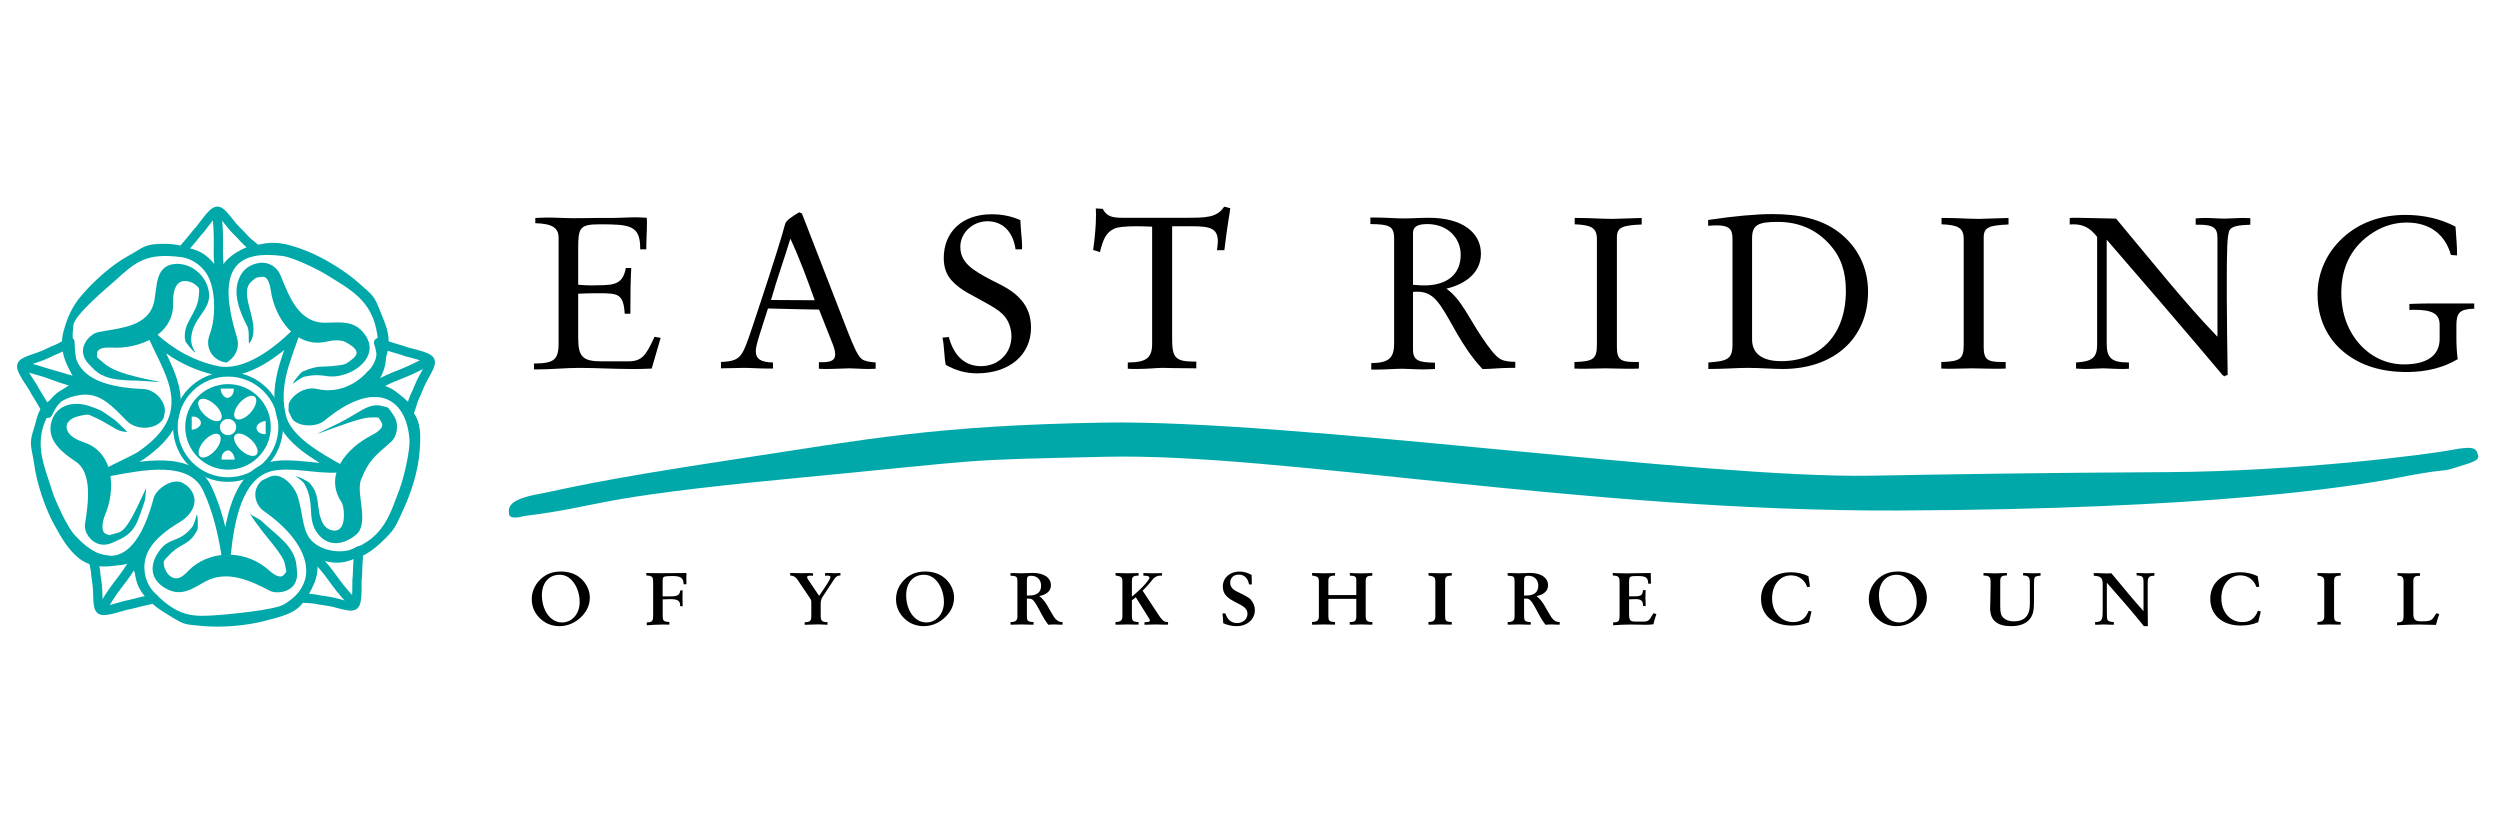 <?xml version="1.0" encoding="UTF-8"?>
<svg id="Layer_1" data-name="Layer 1" xmlns="http://www.w3.org/2000/svg" viewBox="0 0 540 180">
  <defs>
    <style>
      .cls-1, .cls-2, .cls-3 {
        fill: none;
      }

      .cls-4, .cls-5 {
        fill: #00a8a9;
      }

      .cls-4, .cls-2 {
        stroke-width: 2px;
      }

      .cls-4, .cls-2, .cls-3 {
        stroke: #00a8a9;
        stroke-linecap: round;
        stroke-linejoin: round;
      }

      .cls-6 {
        fill-rule: evenodd;
      }
    </style>
  </defs>
  <rect class="cls-1" width="540" height="180"/>
  <g>
    <path class="cls-2" d="M42.68,50.14c.88-.78,3.11-4.48,4.24-4.53,1.06-.03,2.61,2.69,4.08,4.11,2.49,2.41.88,1.27,4.18,3.97-3.7,1.52-6.04,2.64-7.56,6.64-2.72-3.54-3.96-5.61-8.57-5.94.8-.7,3.63-4.25,3.63-4.25Z"/>
    <path class="cls-4" d="M46.92,46.9c.58,5.65-.11,7,.54,11.73-.05-.15,0-.19.16-.15"/>
    <path class="cls-2" d="M15.1,73.86c-3.66,2.2-2.04,1.06-5.15,2.6-1.83.91-4.92,1.45-5.24,2.46-.34,1.08,2.4,4.43,2.84,5.52,0,0,2.39,3.86,2.78,4.84,1.87-4.23,4.23-4.7,8.47-6.06-3.25-2.78-3.52-5.36-3.7-9.36ZM9.84,80.49l-3.91-1.14c1.63.4,2.86.78,3.91,1.14l7.22,2.1c-.08.12-.06.19.09.2-3.29-.69-4.79-1.44-7.31-2.3Z"/>
    <path class="cls-2" d="M27.87,130.62c-1.18.1-5.18,1.74-6.12,1.09-.86-.6-.47-3.71-.8-5.73-.56-3.42.05-1.54-.98-5.68,3.88.99,6.42,1.5,10.03-.8.07,4.46-.18,6.86,3.31,9.89-1.05.08-5.44,1.23-5.44,1.23Z"/>
    <path class="cls-4" d="M22.53,130.68c2.91-4.88,4.27-5.54,6.58-9.73-.05.16-.12.15-.21.04"/>
    <path class="cls-2" d="M77.19,124.53c-.24,1.15.2,5.46-.69,6.17-.82.66-3.7-.59-5.73-.85-3.43-.43-1.46-.48-5.72-.67,2.05-3.43,3.26-5.73,2.08-9.85,4.29,1.21,6.52,2.12,10.42-.37-.22,1.03-.36,5.57-.36,5.57Z"/>
    <path class="cls-4" d="M75.73,129.67c-3.85-4.18-4.1-5.67-7.46-9.07.13.09.11.16-.03.22"/>
    <path class="cls-2" d="M87.08,75.73c1.06.51,5.33,1.15,5.81,2.19.44.95-1.49,3.43-2.24,5.33-1.26,3.23-.83,1.3-2.06,5.39-2.82-2.84-4.75-4.58-9.03-4.45,2.22-3.86,3.66-5.8,2.21-10.19.94.47,5.31,1.73,5.31,1.73Z"/>
    <path class="cls-4" d="M91.7,78.41c-5,2.7-6.51,2.57-10.63,4.99.12-.1.18-.06.2.08"/>
    <path class="cls-5" d="M89.16,88.92c-3.24-4.17-3.31-4.8-7.78-6.17,0,0,2.25-5.19,2.51-7.9.27-2.87-.44-4.38-1.97-8.14-1.22-3.01-1.49-2.95-4.29-5.47-2.88-2.59-7.6-5.54-11.37-7.02-3.26-1.27-6.11-2.14-9.07-1.63-6.33,1.09-7.13,2.51-9.76,6.38,0,0-2.05-2.42-4.37-3.96-2.28-1.53-4.3-2.53-8.79-2.32-3.24.15-3.33.82-6.64,2.62-3.39,1.86-7.23,5.27-9.88,8.34-2.28,2.65-3.2,4.98-4.01,7.87-1.73,6.21,3.43,11.26,3.43,11.26-2.53-.11-2.67.92-5.79,3.2-3.59,2.64-2.94,3.17-4.2,7.04-1,3.08-.29,3.68.23,7.41.53,3.83,2.24,9.12,4.18,12.69,1.67,3.07,3.2,5.72,5.57,7.55,4.68,3.61,11.45.34,11.45.34-.3,1.04,1.24,5.04,2.42,6.98,1.49,2.46,2.77,3.29,6.24,5.4,2.77,1.69,2.95,1.48,6.7,1.84,3.85.37,9.4-.08,13.31-1.14,3.38-.91,6.64-1.56,8.26-4.08,2.86-4.44,3.09-5.37,2.9-10.05,0,0,3.76,1.07,6.54.93,2.75-.14,5.12-1.43,8.29-4.62,2.21-2.21,2.34-2.95,3.93-6.37,1.62-3.51,3.13-8.22,3.43-12.26.26-3.49.38-6.35-1.47-8.72ZM86.42,105.33c-2.11,5.55-3.4,10.82-10.54,13.35-2.43.86-5.97.34-8.12-1.47-2.44-2.04-2.12-5.15-3.34-9.63-.68-2.52-3.54-5.68-6.08-4.63l-1.72.81c-2.46,2.08-1.48,5.35.35,6.62,9.91,6.88,12.5,15.53,4.26,20.22-2.02,1.15-11.39,2.04-13.56,2.21-5.93.45-8.98.62-14.3-4.77-1.82-1.83-2.65-4.74-1.93-7.46.93-3.51,4.44-6.05,7.47-7.86,2.85-1.7,4.49-5.06,1.56-7.74l-.88-.6c-2.12-1.32-5.82,1.09-6.4,3.23-4.02,15.07-10.85,14.83-17.13,7.88-1.56-1.73-4.12-7.3-4.77-9.38-1.75-5.68-4.45-10.93-.38-17.32,1.38-2.17,4.96-3.63,7.76-3.54,3.18.11,5.35,2.17,8.57,5.53,2.29,2.4,6.74,2.02,8.08-.44l.26-1.15c.36-2.55-2.26-5.06-4.48-5.15-13.32-.56-16.18-5.16-15.26-13.76.24-2.32,7.44-8.23,9.05-9.69,4.39-4.01,6.69-6.02,14.2-5.06,2.56.33,5,2.11,6.11,4.69,1.44,3.34,1.36,8.75.09,12.05-1.19,3.09.92,5.74,3.64,6.04,0,0,3.38-1.78,2.22-5.56-4.78-15.54.59-18.63,9.88-17.46,2.31.3,7.58,2.86,9.42,4.01,5.04,3.16,9.95,5.45,11.04,12.95.36,2.55.08,6.23-2.11,7.99,0,0-4.2,5.31-10.9,3.77-3.23-.74-6.12,2.23-6.12,3.44l-.04,1.35.67,1.43c.92,1.86,5.1,2.29,7.13.6,10.74-8.95,17.67-5.17,18.33,4.17.16,2.32-1.26,8.3-2.03,10.33Z"/>
    <path class="cls-5" d="M41.29,73.49c-.04-4.49,3.99-6.24,3.88-9.74-.13-4.04-3.96-7.26-7.76-6.69-3.86.58-3.47,4.83-4.08,7.93-1.11,5.62-7.33,5.82-12.06,6.74-1.74.34-3.62,2.49-3.33,4.52.22,1.53,1.19,2.33,2.16,3.35,2.97,3.09,7.7,2.38,11.81,2.75.93.08,1.84.13,2.78.16-7.93-1.49-10.78-2.65-12.57-4.33-1.13-1.07-1.25-.65-1.15-1.91.1-1.26,2.24-1.25,3.22-1.19,5.95.33,13.55-2.76,13.21-9.86-.04-.98.12-2.88.91-3.79,1.15-1.36,3.44-.65,4.53.65.33.41.14,1.25.09,1.91-.24,3.78-3.74,5.83-2.89,9.71.04.18,1.75,2.46,2.14,2.41-.03,0-.88-1.41-.89-2.62Z"/>
    <path class="cls-5" d="M65.66,81.38c4.4-.96,4.63.49,8.04-.3,3.94-.92,8.2-4.68,5.04-8.92-2.33-3.13-5.41-2.45-8.57-2.45-5.73.01-7.75-5.81-9.59-10.27-.67-1.65-2.43-2.92-4.47-2.66-1.6.21-2.97.97-3.78,2.12-2.45,3.52-.83,7.92,1.08,11.58.49.93.23,2.83.38,3.76,3.14-3.82-2.6-10.6.49-13.4,1.15-1.05,1.16-.9,2.41-1.04,1.25-.15,1.66,1.95,1.8,2.92.84,5.9,5.36,12.75,12.25,11.03.95-.23,2.84-.43,3.9.14,3.56,1.95,2.7,2.95.24,4.57-.44.3-1.19.39-1.85.48-3.75.5-4.13-.23-7.77,1.37-.17.07-2.07,2.2-1.95,2.57,0-.03,1.82-1.39,2.35-1.5Z"/>
    <path class="cls-5" d="M65.81,104.61c2.2,3.93.57,7.14,2.44,10.1,2.16,3.42,5.62,3.25,8.62.83,3.03-2.45-.06-8.98,1.11-11.91,1.74-4.33,2.91-5.02,6.52-8.22,1.33-1.18,1.73-3.89.58-5.59-1.5-2.2-1.05-1.71-2.4-2.09-3.27-.92-5.07,1.68-10.65,4.23-.54.25-2.81,1.36-3.64,1.81,7.6-2.74,10.08-3.64,11.91-3.6,1.52.04,1.37-.31,2.16,1.17.59,1.12-1.3,2.22-2.18,2.67-5.29,2.72-10.43,8.47-6.54,14.42.53.82.66,2.93.45,4.11-.31,1.76-1.33,2.46-2.93,1.89-.5-.18-1.21-.77-1.52-1.37-1.7-3.38-.26-5.91-2.96-8.83-.12-.13-2.6-1.54-2.91-1.3.02-.02,1.46.83,1.94,1.68Z"/>
    <path class="cls-5" d="M41.56,113.77c-2.77,3.54-4.87,2.2-6.98,4.99-2.44,3.22-2.18,6.35,1.14,8.3,3.37,1.98,5.85.08,8.62-1.44,4.63-2.55,9.74-.23,13.85,1.94,1.57.83,4.38.34,5.43-1.43.79-1.32.54-2.55.42-3.95-.37-4.27-4.5-6.69-7.46-9.56-.67-.65-1.89-1.03-2.6-1.65,3.15,4.99,7.26,8.61,7.59,11.04.22,1.54.57,1.29-.3,2.21-.86.91-2.52-.44-3.25-1.1-4.42-3.99-11.58-4.59-16.48-.63-.76.62-1.9,2.16-3.08,2.39-1.75.32-3.09-1.67-3.11-3.36-.01-.53.67-1.06,1.12-1.55,2.56-2.79,4.42-2.02,6.19-5.58.08-.16.18-3.02-.15-3.22.02.02-.61,2.16-.95,2.6Z"/>
    <path class="cls-5" d="M24.76,90.69c-2.42-1.63-2.18-1.89-5.49-2.99-3.84-1.27-7.48.05-8.26,3.82-.79,3.82,2.7,6.44,5.34,8.18,3.58,2.37,2.78,8.73,2.01,13.49-.28,1.76,1.25,3.95,3.25,4.38,1.51.32,2.59-.31,3.88-.88,3.93-1.71,4.26-4.24,5.66-8.12.32-.91.38-3.07.42-3.17-3.18,6.95-4.44,9.34-6.33,9.75-1.93.43-1.3.65-2.45.12-1.15-.53-.52-3.07-.13-3.97,2.37-5.47,2.09-13.67-4.69-15.81-.93-.29-2.66-1.1-3.25-2.15-.87-1.55.04-2.69,1.64-3.26.5-.17,2.37-.7,2.99-.43,3.46,1.53,2.86,1.43,4.17,2.13.89.47,2.07,1.52,4,1.52,0,.03-2.3-2.3-2.76-2.61Z"/>
    <path class="cls-2" d="M33.11,72.83c3.75,3.47,8.59,6.17,13.77,7.23,6.3,1.28,13.17-4.31,16.79-7.85-2.18,6.11-4.48,11.4-2.86,17.85,1.26,4.98,7.96,8.66,12.12,11.01-4.47.33-10.24-1.36-14.58-.26-7.19,1.82-8.85,12.32-9.5,19.09-.83-5.12-1.94-9.79-4.06-14.34-3.43-7.36-14.19-4.98-21.09-3.72.58-.36,5.68-2.71,6.69-3.41,6.38-4.42,9.11-9.14,6.91-16.14-1-3.18-2.84-6.44-4.19-9.46Z"/>
    <path class="cls-3" d="M49.25,80.84c-6.28,0-11.37,5.1-11.37,11.38s5.09,11.37,11.37,11.37,11.38-5.09,11.38-11.37-5.09-11.38-11.38-11.38Z"/>
    <path class="cls-5" d="M49.25,82.97c-5.1,0-9.24,4.14-9.24,9.24s4.14,9.24,9.24,9.24,9.24-4.13,9.24-9.24-4.14-9.24-9.24-9.24ZM51.73,87.06c1.14-1.31,2.61-1.93,3.29-1.38.68.54.32,2.04-.82,3.36-1.13,1.31-2.6,1.93-3.28,1.38-.69-.54-.32-2.04.81-3.36ZM51.02,92.24c0,.98-.79,1.76-1.76,1.76s-1.76-.78-1.76-1.76.79-1.75,1.76-1.75,1.76.78,1.76,1.75ZM50.49,83.94c.1,1.28-.72,2-1.4,2-.68,0-1.43-1.03-1.44-2h2.84ZM43.01,86.46c.55-.67,2.05-.28,3.34.88,1.3,1.15,1.89,2.63,1.34,3.31-.56.67-2.06.28-3.35-.88-1.29-1.15-1.89-2.63-1.33-3.31ZM41.41,92.82v-2.84c1.27-.1,1.99.72,1.99,1.4s-1.02,1.43-1.99,1.44ZM46.52,97.24c-1.14,1.31-2.61,1.93-3.29,1.39-.68-.55-.32-2.05.82-3.36,1.13-1.31,2.6-1.93,3.28-1.39.69.54.32,2.05-.81,3.36ZM47.86,99.28c-.11-1.27.72-1.99,1.4-1.99s1.43,1.03,1.43,1.99h-2.83ZM55.44,98.15c-.55.68-2.05.28-3.34-.87-1.3-1.16-1.89-2.64-1.34-3.31.56-.67,2.06-.28,3.35.87,1.29,1.16,1.89,2.64,1.33,3.31ZM55.4,92.38c0-.68,1.02-1.43,1.99-1.43v2.83c-1.27.1-1.99-.72-1.99-1.4Z"/>
    <path class="cls-6" d="M118.16,46.99c1.98,0,3.86.14,5.64.14,2.49,0,4.19-.05,4.94-.05h3.15c1.78,0,3.62-.14,5.5-.14.75,0,1.5.05,2.3.1.05.42.05.84.05,1.31,0,1.6-.14,3.39-.14,5.5h-1.32v-.28c0-4.94-2.35-5.12-8.74-5.12-4.33,0-4.65.75-4.65,5.21v7.85c.89.05,1.83.14,2.77.14.33,0,.84-.04,1.6-.04,3.71,0,5.31-.43,5.92-3.72h1.17c-.14,2.35-.19,5.59-.19,9.87h-1.22c-.28-4.28-1.41-4.42-5.5-4.42h-1.03c-1.13,0-2.3.05-3.52.1v9.54c0,4.09.98,5.07,5.12,5.07h5.59c3.1,0,3.9-1.22,5.78-5.31l1.32.24-1.93,6.63c-1.46.09-2.87.09-4.28.09-3.99,0-7.85-.24-11.51-.24-2.77,0-5.78.33-9.02.33h-.62v-1.27c4.19-.04,5.32-.7,5.32-4.32v-22.84c0-2.26-1.56-3.06-5.03-3.15v-1.13c.84-.04,1.69-.09,2.53-.09Z"/>
    <path class="cls-6" d="M175.98,64.85c-1.64-4.61-3.29-9.07-5.26-13.3-1.27,4.23-2.87,8.6-4.18,13.25l9.44.05ZM155.73,78.19c2.58-.14,3.85-.42,4.84-2.39.84-1.65,1.78-4.7,3.24-9.07,3.38-10.2,5.22-16.17,5.64-17.86l.14-.47c.19-.75,1.22-1.46,3.01-2.54l.61.24c6.11,15.69,9.4,24.25,9.96,25.66,1.27,3.14,2.07,5.12,3.01,5.82.52.38,1.51.61,2.96.71v1.36c-.51,0-.98.05-1.41.05-1.78,0-3.19-.14-4.23-.14-1.36,0-3.01.14-4.88.14-.57,0-1.13,0-1.74-.05v-1.41h.94c1.73-.05,2.58-.47,2.58-1.69,0-.52-.14-1.22-.47-2.07l-3.01-7.61c-1.45,0-5.12-.1-11.04-.24l-1.79,5.6c-.56,1.78-.84,2.96-.84,3.57,0,1.78,1.12,2.44,3.71,2.49v1.32h-.85c-2.2,0-3.99-.15-5.45-.15-.47,0-2.11.05-4.93.1v-1.37h0Z"/>
    <path class="cls-6" d="M203.57,72.93l1.37-.14c1.12,4.18,3.57,6.3,6.95,6.3,3.76,0,6.58-2.77,6.58-6.44,0-.85-.14-1.65-.42-2.44-.94-2.64-3.06-3.62-5.78-5.17-2.21-1.27-4.7-2.26-6.68-4.42-1.17-1.27-1.74-2.87-1.74-4.89,0-5.64,4-9.45,10.34-9.45,2.17,0,4.19.38,6.21,1.27.09,2.4.37,4.23.37,5.55,0,.28,0,.52-.04.75h-1.37c-.56-3.9-2.86-6.06-6.06-6.06s-5.87,2.49-5.87,5.5c0,3.43,2.58,5.03,6.76,7.23,2.17,1.13,4.52,2.07,6.44,4.33,1.37,1.6,2.07,3.57,2.07,5.92,0,5.83-4.6,9.87-11.7,9.87-2.4,0-4.56-.61-6.72-1.83-.38-1.88-.28-3.86-.71-5.88Z"/>
    <path class="cls-6" d="M243.6,78.29c3.94,0,5.26-.94,5.26-4v-25.33c-1.27-.04-2.4-.09-3.38-.09-2.5,0-4.09.19-4.8.52-1.83.84-2.4,2.35-3.1,5.07l-1.46-.47c.38-2.77.61-5.22.61-7.33,0-.56,0-1.13-.04-1.64l1.5.09c.89,1.74,2.21,1.93,4.42,1.93h13.58c4.23,0,6.67,0,8.23-2.4l1.31.33v.05c0,.46-.61,3.38-1.27,9.02h-1.6c.1-.71.19-1.36.19-1.88,0-2.87-1.69-3.29-5.68-3.29h-4.19v24.16c0,4.04.52,5.07,4.66,5.07h.56v1.46c-4.28,0-6.72-.1-7.33-.1-1.22,0-3.1.24-5.55.24-.61,0-1.22,0-1.92-.05v-1.36h0Z"/>
    <path class="cls-6" d="M307.61,61.65c5.03,0,7.9-2.44,7.9-6.62,0-3.72-2.92-6.63-7.19-6.63-2.12,0-3.11.56-3.11,1.93v11.18c1.04.1,1.84.14,2.4.14ZM296.19,78.43c3.76-.05,4.94-1.03,4.94-4.28v-22.65c0-2.73-1.13-3.05-5.13-3.1v-1.41h1.13c2.21,0,4.28.19,6.16.19,1.69,0,3.48-.14,5.4-.14,7.15,0,11.19,3.19,11.19,7.75,0,3.62-2.63,6.39-7.47,7.57,3.1,2.11,4.79,6.2,7.7,10.52,1.74,2.59,3.01,4.19,4.09,4.75.66.33,1.69.52,3.1.52v1.31h-.94c-2.39,0-4.23.24-5.64.24h-.51c-4.61-4.94-6.63-10.25-9.12-13.77-1.46-2.07-2.82-2.92-4.93-2.92-.29,0-.62,0-.95.05v12.46c0,2.39,1.27,2.77,4.75,2.82v1.36c-.89.05-1.74.09-2.54.09-1.88,0-3.43-.14-4.6-.14-1.55,0-3.53.19-5.88.19h-.75v-1.41h0Z"/>
    <path class="cls-6" d="M340.08,78.19c4.23-.09,4.85-.75,4.85-3.8v-22.75c0-2.44-1.23-3.05-4.8-3.19v-1.37h.8c2.73,0,4.98.19,6.86.19h.8c.47,0,2.49-.09,6.02-.19v1.41c-4.04.19-5.36.52-5.36,2.78v23.68c0,2.73.84,3.24,3.85,3.24h.9v1.42c-.85.04-1.65.04-2.4.04-2.02,0-3.62-.09-4.84-.09-1.13,0-2.59.09-4.47.09-.65,0-1.41,0-2.21-.04v-1.42Z"/>
    <path class="cls-6" d="M384.7,78.01c8.51,0,14.01-5.74,14.01-15.18,0-4.14-1.04-7.29-3.48-10.01-2.91-3.25-6.67-4.89-11.23-4.89-4.19,0-5.55.61-5.55,3.52v21.9c0,2.97,2.16,4.66,6.25,4.66ZM369,78.29c4.09-.28,5.22-.71,5.22-3.85v-22.94c0-2.11-.84-2.82-3.48-2.82-.47,0-1.08.05-1.78.09v-1.26c5.73-.85,10.38-1.27,13.86-1.27,6.06,0,10.72,1.17,14.34,3.9,4.08,3.1,6.34,7.66,6.34,12.87,0,10.02-7.28,16.69-18.47,16.69-2.16,0-4.7-.24-7.66-.24-2.11,0-4.93.24-8.37.24v-1.41h0Z"/>
    <path class="cls-6" d="M419.32,78.19c4.23-.09,4.84-.75,4.84-3.8v-22.75c0-2.44-1.22-3.05-4.79-3.19v-1.37h.79c2.73,0,4.99.19,6.87.19h.8c.46,0,2.49-.09,6.01-.19v1.41c-4.04.19-5.36.52-5.36,2.78v23.68c0,2.73.85,3.24,3.86,3.24h.89v1.42c-.85.04-1.65.04-2.4.04-2.02,0-3.62-.09-4.84-.09-1.13,0-2.58.09-4.46.09-.66,0-1.41,0-2.21-.04v-1.42h0Z"/>
    <path class="cls-6" d="M448.43,78.29c3.47-.19,4.55-1.04,4.55-3.85v-23.27c-1.5-1.93-2.96-2.72-5.16-2.72-.24,0-.52.04-.76.04v-1.41c.47-.04.99-.04,1.6-.04,2.02,0,4.79.14,8.41.18,7.99,9.54,14.95,18.33,21.9,25.52v-21.43c0-2.16-1.03-2.77-3.99-2.77h-.71v-1.36c.66-.05,1.32-.1,1.93-.1,1.6,0,3.01.14,4.37.14,1.13,0,2.54-.14,4.18-.14.43,0,.85.05,1.32.05v1.41c-2.3.09-3.76.23-4.42,1.08-.61.85-.66,4.61-.66,11.51v2.92c0,4.79.1,10.43.19,16.92l-.61.23s.05.05.05.05c0,.05-.05.05-.05.05-.09,0-.51-.29-.51-.29,0,0-7.81-9.39-25.01-29.23v22.51c0,3.01,1.08,4,4.56,4h.24v1.36c-.57.05-1.04.05-1.55.05-1.6,0-2.97-.14-4-.14s-2.4.14-3.95.14c-.61,0-1.22-.05-1.92-.09v-1.32h0Z"/>
    <path class="cls-6" d="M519.96,80.36c-5.5,0-9.92-1.32-13.54-4.19-3.76-3-5.83-7.42-5.83-12.59,0-4.7,1.98-9.02,5.46-12.22,3.52-3.24,8.17-4.94,13.53-4.94,3.95,0,7.62.85,10.81,2.54.19,2.49.33,4.42.33,5.74v.47l-1.32-.1c-1.27-4.51-4.65-7-9.54-7-2.49,0-4.98.7-7.14,2.07-4.61,2.86-7,7.33-7,13.11,0,4.56,1.5,8.51,4.27,11.42,2.49,2.63,5.78,4.04,9.26,4.04,4.98,0,7.71-1.92,7.71-5.5v-3.05c0-2.45-1.69-3.24-5.45-3.24-.33,0-.71,0-1.08.04v-1.31c1.6-.05,2.96-.1,4.13-.1h9.87v1.13c-3.1.09-3.85.85-3.85,3.57v2.73c0,1.6.09,3.15.28,4.6-2.87,1.74-6.63,2.78-10.9,2.78Z"/>
    <path class="cls-5" d="M113.21,111.46c17.51-2.18,13.14-3.82,57.16-8.04,45.42-4.36,35.26-4,68.52-4.76,37.5-.85,103.45,11.87,170.96,11.61,67.5-.26,98.27-5.15,108.28-7.12,10.01-1.96,9.26-1.21,11.63-1.96,4.05-1.26,5.87-1.66,5.52-2.85-.43-1.41-.63-2.13-5.75-1.15-5.13.99-33.52,4.64-61.53,4.79-28,.15-45.48.45-64,.77-36.38.62-125.09-12.14-165.59-11.47-36.25.61-51.14,3.59-78.4,7.73-32.93,4.99-37.28,6.49-43.78,7.72-6.21,1.17-6.51,2.72-6.27,4.35.21,1.34,3.25.38,3.25.38Z"/>
    <path class="cls-6" d="M123.87,125.77c-.84-1.09-1.81-1.62-3-1.62-2.27,0-3.82,1.7-3.82,4.43,0,1.12.22,2.23.67,3.19.79,1.72,2.16,2.68,3.68,2.68,2.15,0,3.81-1.85,3.81-4.41,0-1.65-.54-3.23-1.34-4.27ZM117.08,133.96c-1.47-1.19-2.22-2.74-2.22-4.55,0-1.55.61-2.97,1.71-4.11,1.23-1.26,2.7-1.85,4.58-1.85,1.68,0,3.13.49,4.19,1.39,1.33,1.12,2.06,2.69,2.06,4.22s-.57,2.88-1.74,4.08c-1.35,1.38-3.04,2.11-4.82,2.11-1.39,0-2.72-.44-3.76-1.29Z"/>
    <path class="cls-6" d="M139.69,134.45l.58-.06c.73-.1.81-.54.81-1.54v-6.94c0-1.2-.04-1.54-1.47-1.6v-.54c1.03.01,2.08.04,3.14.04.75,0,2.59-.03,5.52-.04-.02.36-.02.76-.02,1.16,0,.42,0,.84.02,1.27h-.61c-.02-1.43-.7-1.78-2.48-1.78-.83,0-1.41.05-1.73.16-.27.1-.32.45-.32,1.09v3.14c.26.01.58.01.96.01,1.94,0,2.71,0,2.83-1.26l.52-.07c0,.98-.02,1.56-.02,1.73,0,.26.03.64.03,1.17,0,.18,0,.37,0,.57l-.55-.04v-.19c0-1.06-.64-1.32-2.17-1.32-.45,0-.98.02-1.59.05v3.54c0,1.04.13,1.29,1.44,1.34v.58c-.53,0-1.01-.02-1.45-.02-1.33,0-2.47.1-3.43.16v-.61h0Z"/>
    <path class="cls-6" d="M173.81,134.4c1.25,0,1.43-.32,1.43-1.47v-2.7c0-.35-.02-.58-.1-.72-.09-.18-.81-1.25-2.16-3.22-.78-1.15-1.07-1.93-2.3-1.98v-.54h.41c.69,0,1.32.04,1.91.04.48,0,1.04-.03,1.63-.03.35,0,.67.02.99.05v.53c-.19-.02-.35-.02-.49-.02-.53,0-.79.08-.79.31s.13.41.29.65l2.3,3.41c1.57-2.29,2.44-3.58,2.44-4.05,0-.27-.21-.32-.71-.32h-.46v-.54c.29-.02.49-.03.65-.03.45,0,.93.04,1.44.04.31,0,.74-.03,1.25-.03v.51c-.91.07-1.15.5-1.53,1.09l-1.86,2.83c-.46.71-.88,1.11-.88,2.23v2.37c0,1.21.14,1.56,1.47,1.58v.56c-.81-.05-1.44-.08-1.89-.08-1,0-2.01.08-3.04.09v-.56h0Z"/>
    <path class="cls-6" d="M202.55,125.77c-.84-1.09-1.81-1.62-3-1.62-2.27,0-3.82,1.7-3.82,4.43,0,1.12.22,2.23.67,3.19.79,1.72,2.16,2.68,3.68,2.68,2.15,0,3.81-1.85,3.81-4.41,0-1.65-.54-3.23-1.34-4.27ZM195.76,133.96c-1.47-1.19-2.22-2.74-2.22-4.55,0-1.55.61-2.97,1.71-4.11,1.23-1.26,2.7-1.85,4.58-1.85,1.68,0,3.13.49,4.19,1.39,1.33,1.12,2.06,2.69,2.06,4.22s-.57,2.88-1.74,4.08c-1.35,1.38-3.04,2.11-4.82,2.11-1.39,0-2.72-.44-3.76-1.29Z"/>
    <path class="cls-6" d="M218.28,134.36h.12c.93,0,1.36-.35,1.36-1.19v-7.15c0-1.18,0-1.53-.84-1.61l-.66-.07v-.54c.24-.02.46-.02.67-.02.71,0,1.27.05,1.7.05.85,0,1.66-.08,2.48-.08,2.49,0,3.89,1.14,3.89,2.65,0,1.21-.84,2-2.5,2.36,1.44,1.07,2.08,2.86,3.15,4.49.5.74,1.06,1.11,1.76,1.11h.1v.56c-.16.01-.31.01-.47.01-.46,0-.91-.05-1.34-.05s-.85.04-1.26.07c-1.17-1.51-1.78-2.99-2.45-4.11-.59-.99-.91-1.54-1.71-1.54h-.47v3.73c0,1.02.13,1.29,1.44,1.34v.55c-.21,0-.41.01-.61.01-.78,0-1.44-.05-1.95-.05-.48,0-1.17.05-2.06.05h-.35v-.57h0ZM224.88,126.53c0-1.31-.84-2.16-2.16-2.16-.83,0-.91.31-.91,1.12v3.14h.56c1.65,0,2.51-.77,2.51-2.1Z"/>
    <path class="cls-6" d="M244.49,129.65v3.36c0,1.04.13,1.3,1.44,1.35v.56h-.4c-.78,0-1.5-.04-2.16-.04-.4,0-.94.05-1.65.05-.24,0-.49,0-.77-.01v-.58h.13c.93,0,1.36-.35,1.36-1.18v-7.51c0-.94-.21-1.16-1.47-1.34v-.54c1.06,0,1.89.06,2.46.06.66,0,1.48-.05,2.5-.05v.56c-1.14,0-1.44.23-1.44,1.19v3.34c2.61-2.16,3.78-3.7,3.78-4.08,0-.34-.42-.43-1.3-.45v-.56c.83,0,1.46.05,1.9.05s.98-.03,1.73-.03h.39v.54c-.12-.01-.23-.01-.32-.01-.69,0-1.08.24-1.56.67-.19.17-.84,1.15-2.3,2.59l3.38,5.14c.65.99,1.13,1.55,1.66,1.59l.45.05v.55c-.27.01-.53.01-.79.01-.73,0-1.37-.05-1.9-.05-.27,0-1.07.04-2.4.07v-.56l.46-.02c.5-.03.71-.13.71-.36,0-.12-.05-.21-.15-.37l-2.89-4.63c-.26.23-.55.44-.85.64Z"/>
    <path class="cls-6" d="M264.05,132.5h.64c.42,1.38,1.3,2.08,2.53,2.08,1.3,0,2.23-.88,2.23-1.98,0-1.17-.87-1.67-2.37-2.42-1.91-.94-2.95-1.79-2.95-3.49,0-1.84,1.46-3.23,3.65-3.23.9,0,1.71.24,2.58.74v.57c0,.52.01,1.01.03,1.48h-.59c-.26-1.4-1.06-2.13-2.23-2.13s-1.85.75-1.85,1.77c0,.74.45,1.38,1.34,1.83,1.55.77,2.67,1.25,3.15,1.85.56.71.84,1.39.84,2.2,0,1.96-1.59,3.48-4,3.48-.9,0-1.84-.2-2.84-.64,0-.67-.06-1.37-.16-2.11Z"/>
    <path class="cls-6" d="M283.4,134.34h.12c.93,0,1.36-.35,1.36-1.18v-7.51c0-.94-.2-1.16-1.47-1.34v-.54c1.06,0,1.89.06,2.47.06.65,0,1.47-.05,2.49-.05v.56c-1.13,0-1.44.23-1.44,1.19v3h6.03v-3.36c0-.64-.33-.8-1.39-.84v-.55c1.25.03,2.03.07,2.35.07.21,0,1.03-.05,2.5-.07v.56c-1.12.03-1.43.24-1.43,1.2v7.33c0,1.2.21,1.49,1.44,1.49v.56c-.2,0-.4.01-.57.01-.74,0-1.33-.05-1.81-.05-.45,0-1.02.05-1.74.05-.24,0-.5,0-.77-.01v-.56h.16c.94,0,1.26-.29,1.26-1.19v-3.82h-6.03v3.66c0,1.04.13,1.3,1.44,1.35v.56h-.4c-.78,0-1.5-.04-2.16-.04-.4,0-.94.05-1.65.05-.24,0-.49,0-.76-.01v-.58Z"/>
    <path class="cls-6" d="M308.54,134.34h.13c.93,0,1.36-.35,1.36-1.18v-7.51c0-.94-.21-1.16-1.47-1.34v-.54c1.07,0,1.9.06,2.49.06.68,0,1.51-.05,2.53-.05v.56c-1.13,0-1.44.23-1.44,1.19v7.48c0,1.04.13,1.3,1.44,1.35v.56h-.4c-.78,0-1.52-.04-2.19-.04-.38,0-.96.05-1.71.05-.23,0-.48,0-.74-.01v-.58Z"/>
    <path class="cls-6" d="M325.66,134.36h.13c.93,0,1.36-.35,1.36-1.19v-7.15c0-1.18-.01-1.53-.84-1.61l-.66-.07v-.54c.24-.02.46-.02.67-.02.71,0,1.26.05,1.7.05.85,0,1.66-.08,2.48-.08,2.49,0,3.88,1.14,3.88,2.65,0,1.21-.83,2-2.49,2.36,1.44,1.07,2.08,2.86,3.15,4.49.5.74,1.06,1.11,1.76,1.11h.1v.56c-.16.01-.31.01-.47.01-.46,0-.91-.05-1.34-.05s-.85.04-1.26.07c-1.17-1.51-1.78-2.99-2.45-4.11-.6-.99-.92-1.54-1.72-1.54h-.46v3.73c0,1.02.13,1.29,1.44,1.34v.55c-.21,0-.41.01-.61.01-.78,0-1.44-.05-1.95-.05-.48,0-1.17.05-2.06.05h-.36v-.57h0ZM332.27,126.53c0-1.31-.85-2.16-2.16-2.16-.83,0-.91.31-.91,1.12v3.14h.56c1.65,0,2.51-.77,2.51-2.1Z"/>
    <path class="cls-6" d="M348.44,134.45l.57-.06c.74-.1.82-.54.82-1.54v-6.94c0-1.2-.05-1.54-1.47-1.6v-.54c.97.01,1.97.08,2.97.08.72,0,2.47-.07,5.24-.08v.54c0,.56.01,1.14.04,1.74l-.6.04v-.05c0-1.35-.61-1.62-2.34-1.62-1.63,0-1.79.08-1.79,1.25v3.14h.69c1.31,0,2.01-.02,2.19-.71l.17-.64h.52l-.04,1.76c0,.27.05.69.05,1.26,0,.15-.01.29-.01.45l-.56-.06v-.11c0-1.04-.47-1.35-1.68-1.35-.42,0-.85.02-1.33.05v3.15c0,1.36.22,1.65,1.36,1.65h1.92c.57,0,.99-.21,1.26-.64l.74-1.17.62.2c-.25.71-.48,1.45-.65,2.2-.61.07-1.09.1-1.46.1-1.01,0-2.24-.05-3.65-.05s-2.56.1-3.58.16v-.61h0Z"/>
    <path class="cls-6" d="M386.98,135.12c-4.08,0-6.6-2.36-6.6-5.77,0-1.65.58-3.02,1.68-4.05,1.22-1.12,2.84-1.69,4.82-1.69,1.3,0,2.51.27,3.73.84.13.98.32,1.75.33,2.29l-.59.07c-.54-1.6-1.85-2.53-3.49-2.53-2.35,0-4.09,2-4.09,4.96s1.89,5.13,4.56,5.13c1.68,0,2.67-.73,3.34-2.44l.61.14c-.16.88-.43,1.63-.53,2.32-1.15.49-2.4.73-3.77.73Z"/>
    <path class="cls-6" d="M412.67,125.77c-.84-1.09-1.81-1.62-2.99-1.62-2.28,0-3.83,1.7-3.83,4.43,0,1.12.23,2.23.67,3.19.79,1.72,2.16,2.68,3.68,2.68,2.15,0,3.81-1.85,3.81-4.41,0-1.65-.54-3.23-1.34-4.27ZM405.88,133.96c-1.47-1.19-2.22-2.74-2.22-4.55,0-1.55.61-2.97,1.71-4.11,1.23-1.26,2.71-1.85,4.58-1.85,1.68,0,3.13.49,4.19,1.39,1.33,1.12,2.06,2.69,2.06,4.22s-.57,2.88-1.74,4.08c-1.34,1.38-3.04,2.11-4.82,2.11-1.39,0-2.72-.44-3.76-1.29Z"/>
    <path class="cls-6" d="M428.43,123.78h.4c.78,0,1.47.07,2.03.07.63,0,1.42-.08,2.4-.08h.24v.52c-1.25.04-1.45.31-1.45,1.36v4.68c0,1.26.01,2.15.36,2.72.47.72,1.38,1.16,2.56,1.16,2.31,0,3.48-1.21,3.48-3.66v-4.4c0-1.41-.12-1.78-1.46-1.86v-.52h.22c.74,0,1.33.06,1.78.06.35,0,.85-.03,1.45-.03h.32v.54c-.65.05-1.05.15-1.21.32-.18.21-.21.72-.21,1.55v3.43c0,1.69-.03,2.96-.85,4-.83,1.07-2.19,1.61-4.09,1.61-3.03,0-4.53-1.28-4.53-3.85,0-.83.1-2.56.1-5.19v-.16c0-1.31-.04-1.68-1.54-1.74v-.53Z"/>
    <path class="cls-6" d="M452.54,134.37c1.58,0,1.64-.64,1.64-2.62v-5.5c0-1.4-.35-1.81-1.93-1.89v-.56c.16-.02.3-.02.46-.02.74,0,1.51.08,2.32.08.27,0,.61-.01,1.03-.03,2.54,3.04,4.8,5.81,6.94,8.18v-6.34c0-.94-.18-1.26-1.01-1.33l-.48-.05v-.52h.23c.76,0,1.37.06,1.84.06.36,0,.88-.05,1.52-.05h.25v.58c-1.15,0-1.45.33-1.45,1.47v5.13c0,1.72.01,3.16.04,4.29h-.86c-2.58-3.24-5.31-6.3-8-9.37v6.41c0,.95.03,1.51.21,1.72.19.22.61.31,1.29.36v.58h-.24c-.78,0-1.45-.07-1.96-.07-.36,0-.82.07-1.4.07-.14,0-.28,0-.44-.02v-.56h0Z"/>
    <path class="cls-6" d="M484.02,135.12c-4.08,0-6.6-2.36-6.6-5.77,0-1.65.58-3.02,1.68-4.05,1.22-1.12,2.84-1.69,4.82-1.69,1.29,0,2.51.27,3.73.84.13.98.32,1.75.33,2.29l-.59.07c-.54-1.6-1.86-2.53-3.49-2.53-2.35,0-4.09,2-4.09,4.96s1.89,5.13,4.56,5.13c1.68,0,2.67-.73,3.34-2.44l.61.14c-.16.88-.43,1.63-.53,2.32-1.15.49-2.4.73-3.77.73Z"/>
    <path class="cls-6" d="M500.56,134.34h.12c.93,0,1.36-.35,1.36-1.18v-7.51c0-.94-.21-1.16-1.47-1.34v-.54c1.07,0,1.91.06,2.5.06.67,0,1.5-.05,2.52-.05v.56c-1.13,0-1.43.23-1.43,1.19v7.48c0,1.04.12,1.3,1.43,1.35v.56h-.4c-.78,0-1.52-.04-2.19-.04-.38,0-.96.05-1.71.05-.22,0-.48,0-.73-.01v-.58h0Z"/>
    <path class="cls-6" d="M517.77,134.45l.58-.06c.74-.1.82-.54.82-1.54v-7.16c0-1.04-.21-1.32-1.32-1.35v-.54h.34c.9,0,1.57.05,2.03.05.51,0,1.12-.05,1.84-.05.21,0,.43,0,.67.01v.56c-1.13,0-1.45.23-1.45,1.19v6.96c0,1.33.37,1.69,1.77,1.69s2.15-.08,2.64-.88l.56-.88.63.2c-.23.6-.47,1.37-.71,2.33-2.06-.05-3.29-.08-3.71-.08-1.33,0-2.89.05-4.69.16v-.61h0Z"/>
  </g>
</svg>